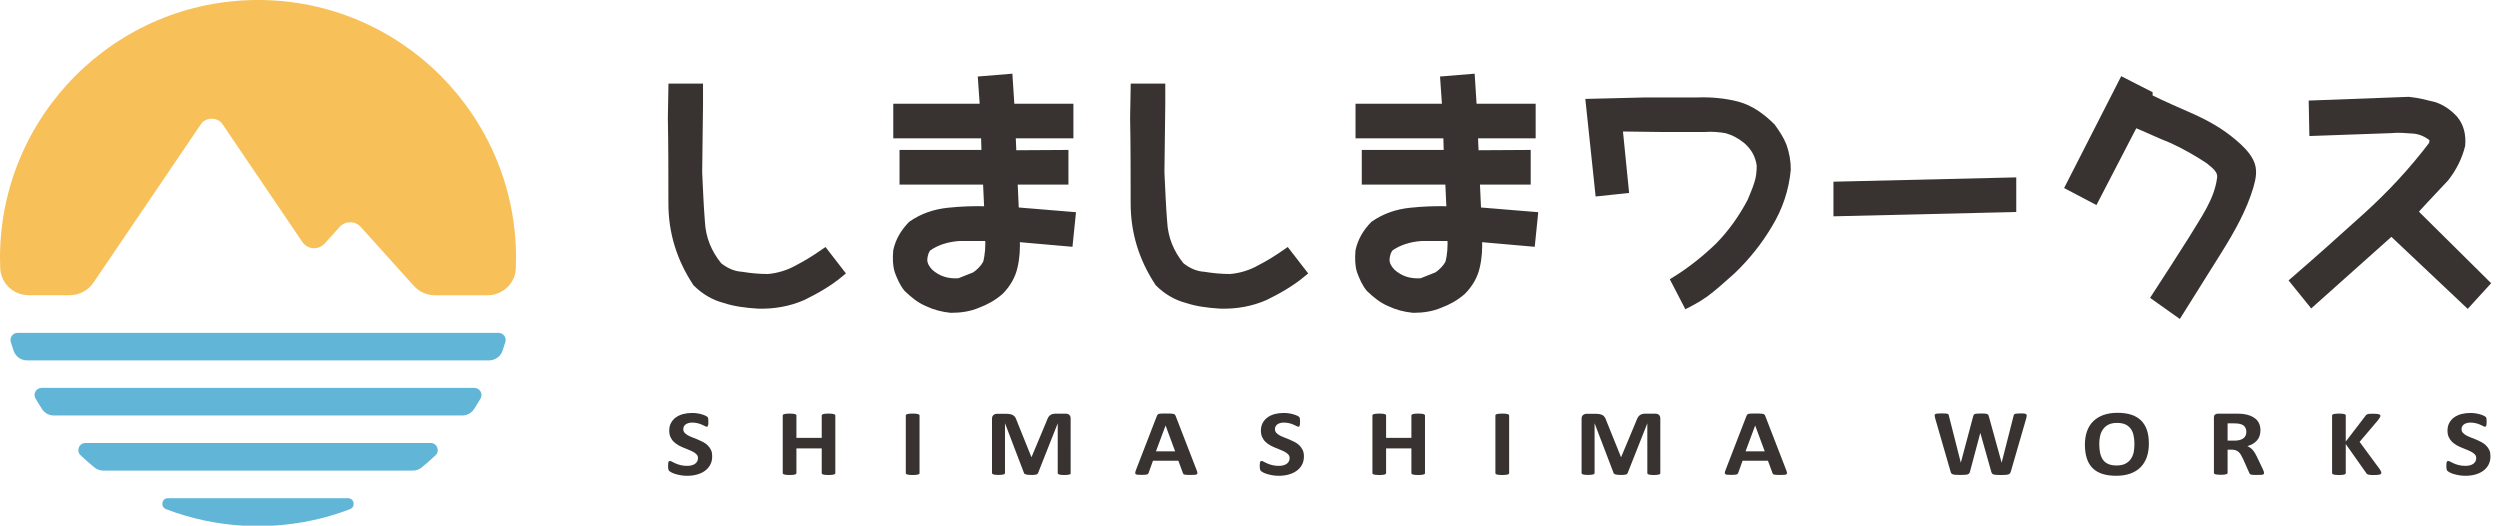 <?xml version="1.0" encoding="utf-8"?>
<!-- Generator: Adobe Illustrator 23.0.1, SVG Export Plug-In . SVG Version: 6.00 Build 0)  -->
<svg version="1.1" id="レイヤー_1" xmlns="http://www.w3.org/2000/svg" xmlns:xlink="http://www.w3.org/1999/xlink" x="0px"
	 y="0px" viewBox="0 0 327.09 68.78" style="enable-background:new 0 0 327.09 68.78;" xml:space="preserve">
<style type="text/css">
	.st0{display:none;}
	.st1{display:inline;fill:#383331;}
	.st2{fill:#383331;}
	.st3{fill:#61B6D8;}
	.st4{fill:#F8C058;}
	.st5{fill:#383331;stroke:#383331;stroke-miterlimit:10;}
</style>
<g class="st0">
	<path class="st1" d="M603.91,450.74h4.19c1.45,0,2.62-1.17,2.62-2.62v-1.9c0-1.45-1.17-2.62-2.62-2.62h-18.2
		c-1.45,0-2.62,1.17-2.62,2.62v10.85c0,1.45,1.17,2.62,2.62,2.62h7.8c0.72,0,1.3,0.58,1.3,1.3v0.01c0,0.72-0.58,1.3-1.3,1.3h-7.8
		c-1.45,0-2.62,1.17-2.62,2.62v1.9c0,1.45,1.17,2.62,2.62,2.62h18.2c1.45,0,2.62-1.17,2.62-2.62v-10.85c0-1.45-1.17-2.62-2.62-2.62
		h-4.19c-0.72,0-1.3-0.58-1.3-1.3v-0.01C602.61,451.32,603.19,450.74,603.91,450.74z"/>
</g>
<path class="st2" d="M188.78,58.97"/>
<g>
	<g>
		<g>
			<path class="st3" d="M33.76,67.52c0.63,0,1.26-0.02,1.88-0.05h-3.76C32.5,67.5,33.13,67.52,33.76,67.52z"/>
			<path class="st3" d="M7.04,54.36h53.43c0.62,0,1.2-0.3,1.54-0.82c0.3-0.45,0.58-0.92,0.86-1.39c0.36-0.62-0.09-1.4-0.8-1.4H5.45
				c-0.72,0-1.17,0.78-0.8,1.4c0.28,0.47,0.56,0.93,0.86,1.39C5.84,54.05,6.43,54.36,7.04,54.36z"/>
			<path class="st3" d="M3.54,47.15h60.45c0.8,0,1.51-0.51,1.76-1.26c0.13-0.38,0.25-0.76,0.37-1.14c0.18-0.6-0.27-1.2-0.89-1.2H2.3
				c-0.62,0-1.07,0.6-0.89,1.2c0.12,0.38,0.24,0.76,0.37,1.14C2.03,46.64,2.74,47.15,3.54,47.15z"/>
			<path class="st3" d="M13.51,61.57h40.5c0.43,0,0.85-0.14,1.18-0.42c0.61-0.51,1.21-1.03,1.79-1.58c0.61-0.58,0.21-1.61-0.63-1.61
				H11.18c-0.85,0-1.25,1.03-0.63,1.61c0.58,0.55,1.17,1.07,1.79,1.58C12.67,61.42,13.08,61.57,13.51,61.57z"/>
			<path class="st3" d="M21.73,66.62c3.17,1.21,6.58,1.96,10.13,2.16c0.02,0,0.04,0,0.05,0h3.7c0.02,0,0.04,0,0.05,0
				c3.55-0.2,6.96-0.95,10.13-2.16c0.78-0.3,0.57-1.44-0.26-1.44H21.98C21.15,65.17,20.95,66.32,21.73,66.62z"/>
		</g>
		<path class="st4" d="M33.76,0C15.12,0,0,15.12,0,33.76c0,0.45,0.01,0.9,0.03,1.35c0.08,1.97,1.74,3.51,3.71,3.51h5.4
			c1.23,0,2.38-0.61,3.08-1.63l14.08-20.76c0.61-0.91,2.18-0.94,2.8,0l10.46,15.43c0.68,1,2.11,1.1,2.92,0.2l1.96-2.17
			c0.74-0.82,2.02-0.82,2.76,0l6.94,7.71c0.7,0.78,1.71,1.23,2.76,1.23h6.88c1.97,0,3.63-1.54,3.71-3.51
			c0.02-0.45,0.03-0.9,0.03-1.35C67.52,15.12,52.41,0,33.76,0z"/>
	</g>
	<path class="st2" d="M124.79,49.72"/>
	<path class="st2" d="M33.85,54.72"/>
	<g>
		<path class="st2" d="M93.18,59.72c0,0.42-0.09,0.79-0.26,1.1c-0.17,0.32-0.41,0.58-0.7,0.79s-0.64,0.37-1.04,0.48
			s-0.82,0.16-1.27,0.16c-0.31,0-0.59-0.02-0.85-0.07c-0.26-0.05-0.49-0.1-0.69-0.16s-0.37-0.13-0.5-0.2s-0.23-0.13-0.29-0.18
			s-0.1-0.13-0.13-0.23s-0.04-0.25-0.04-0.43c0-0.13,0-0.23,0.01-0.32s0.02-0.16,0.04-0.21c0.02-0.05,0.05-0.09,0.08-0.11
			s0.07-0.03,0.12-0.03c0.06,0,0.15,0.03,0.27,0.1c0.12,0.07,0.27,0.14,0.45,0.22s0.4,0.16,0.65,0.22c0.25,0.07,0.55,0.1,0.88,0.1
			c0.22,0,0.41-0.02,0.59-0.07s0.32-0.11,0.44-0.2s0.21-0.19,0.28-0.32c0.06-0.13,0.1-0.27,0.1-0.42c0-0.18-0.05-0.34-0.16-0.46
			s-0.25-0.24-0.43-0.34s-0.38-0.19-0.6-0.28c-0.22-0.09-0.45-0.18-0.69-0.28s-0.47-0.21-0.69-0.33c-0.22-0.13-0.42-0.28-0.6-0.45
			c-0.18-0.17-0.32-0.38-0.43-0.62c-0.11-0.24-0.16-0.52-0.16-0.85c0-0.38,0.08-0.72,0.24-1.01s0.37-0.53,0.64-0.72
			c0.27-0.19,0.58-0.33,0.94-0.43c0.36-0.09,0.75-0.14,1.15-0.14c0.21,0,0.42,0.01,0.63,0.04s0.41,0.07,0.59,0.12
			c0.18,0.05,0.34,0.1,0.49,0.17s0.23,0.11,0.28,0.15s0.08,0.08,0.09,0.1c0.02,0.03,0.03,0.07,0.04,0.11s0.02,0.11,0.02,0.18
			c0,0.07,0.01,0.16,0.01,0.27c0,0.12,0,0.22-0.01,0.3s-0.02,0.15-0.03,0.2c-0.02,0.05-0.04,0.09-0.07,0.12s-0.07,0.04-0.12,0.04
			s-0.13-0.03-0.24-0.09c-0.11-0.06-0.24-0.12-0.4-0.19c-0.16-0.07-0.34-0.13-0.55-0.18c-0.21-0.05-0.44-0.08-0.69-0.08
			c-0.2,0-0.37,0.02-0.51,0.07c-0.15,0.04-0.27,0.1-0.37,0.18c-0.1,0.08-0.17,0.17-0.22,0.27c-0.05,0.11-0.07,0.22-0.07,0.34
			c0,0.18,0.05,0.33,0.16,0.46c0.11,0.13,0.25,0.24,0.43,0.34s0.38,0.2,0.61,0.28s0.46,0.18,0.7,0.28s0.47,0.21,0.7,0.33
			s0.43,0.27,0.61,0.45s0.32,0.38,0.43,0.62S93.18,59.4,93.18,59.72z"/>
		<path class="st2" d="M109.29,61.89c0,0.04-0.01,0.08-0.04,0.11c-0.03,0.03-0.08,0.06-0.15,0.08s-0.16,0.04-0.27,0.05
			c-0.11,0.01-0.26,0.02-0.43,0.02c-0.18,0-0.32-0.01-0.44-0.02c-0.12-0.01-0.21-0.03-0.27-0.05s-0.11-0.05-0.14-0.08
			c-0.03-0.03-0.04-0.07-0.04-0.11v-3.22h-3.31v3.22c0,0.04-0.01,0.08-0.04,0.11c-0.03,0.03-0.08,0.06-0.14,0.08
			s-0.16,0.04-0.27,0.05c-0.11,0.01-0.26,0.02-0.44,0.02c-0.17,0-0.32-0.01-0.43-0.02c-0.12-0.01-0.21-0.03-0.28-0.05
			s-0.12-0.05-0.15-0.08c-0.03-0.03-0.04-0.07-0.04-0.11v-7.52c0-0.04,0.01-0.08,0.04-0.11c0.03-0.03,0.08-0.06,0.15-0.08
			s0.16-0.04,0.28-0.05s0.26-0.02,0.43-0.02c0.18,0,0.32,0.01,0.44,0.02s0.21,0.03,0.27,0.05s0.12,0.05,0.14,0.08
			c0.03,0.03,0.04,0.07,0.04,0.11v2.92h3.31v-2.92c0-0.04,0.01-0.08,0.04-0.11c0.03-0.03,0.08-0.06,0.14-0.08s0.16-0.04,0.27-0.05
			s0.26-0.02,0.44-0.02c0.17,0,0.32,0.01,0.43,0.02s0.21,0.03,0.27,0.05s0.12,0.05,0.15,0.08c0.03,0.03,0.04,0.07,0.04,0.11V61.89z"
			/>
		<path class="st2" d="M120.31,61.89c0,0.04-0.01,0.08-0.04,0.11c-0.03,0.03-0.08,0.06-0.15,0.08s-0.16,0.04-0.27,0.05
			c-0.11,0.01-0.26,0.02-0.44,0.02c-0.17,0-0.32-0.01-0.43-0.02c-0.12-0.01-0.21-0.03-0.28-0.05s-0.12-0.05-0.15-0.08
			c-0.03-0.03-0.04-0.07-0.04-0.11v-7.52c0-0.04,0.01-0.08,0.04-0.11c0.03-0.03,0.08-0.06,0.15-0.08s0.16-0.04,0.28-0.05
			s0.26-0.02,0.43-0.02c0.18,0,0.32,0.01,0.44,0.02s0.21,0.03,0.27,0.05s0.12,0.05,0.15,0.08c0.03,0.03,0.04,0.07,0.04,0.11V61.89z"
			/>
		<path class="st2" d="M140.1,61.89c0,0.04-0.01,0.08-0.04,0.11c-0.02,0.03-0.07,0.06-0.14,0.08s-0.15,0.04-0.26,0.05
			c-0.11,0.01-0.25,0.02-0.42,0.02c-0.16,0-0.3-0.01-0.41-0.02c-0.11-0.01-0.2-0.03-0.26-0.05s-0.11-0.05-0.14-0.08
			c-0.03-0.03-0.04-0.07-0.04-0.11v-6.48h-0.01l-2.56,6.47c-0.02,0.05-0.05,0.1-0.09,0.13c-0.04,0.04-0.1,0.06-0.17,0.08
			s-0.16,0.03-0.27,0.04c-0.11,0.01-0.24,0.01-0.4,0.01s-0.29-0.01-0.4-0.02s-0.2-0.03-0.27-0.05s-0.13-0.05-0.17-0.08
			c-0.04-0.03-0.07-0.07-0.08-0.12l-2.47-6.47h-0.01v6.48c0,0.04-0.01,0.08-0.04,0.11c-0.02,0.03-0.07,0.06-0.14,0.08
			s-0.16,0.04-0.26,0.05c-0.11,0.01-0.25,0.02-0.41,0.02c-0.16,0-0.3-0.01-0.41-0.02c-0.11-0.01-0.2-0.03-0.26-0.05
			s-0.11-0.05-0.14-0.08c-0.02-0.03-0.04-0.07-0.04-0.11v-7.09c0-0.21,0.06-0.37,0.18-0.48s0.29-0.17,0.49-0.17h1.18
			c0.21,0,0.39,0.02,0.54,0.05c0.15,0.03,0.28,0.08,0.39,0.15c0.11,0.07,0.2,0.17,0.27,0.28c0.07,0.12,0.14,0.26,0.19,0.43
			l1.91,4.74h0.03l1.98-4.73c0.06-0.17,0.12-0.32,0.19-0.44s0.15-0.22,0.25-0.29c0.09-0.07,0.2-0.13,0.33-0.16
			c0.13-0.03,0.28-0.05,0.44-0.05h1.21c0.12,0,0.23,0.01,0.32,0.04s0.16,0.07,0.22,0.13s0.1,0.12,0.13,0.2s0.04,0.17,0.04,0.27
			V61.89z"/>
		<path class="st2" d="M156.56,61.5c0.05,0.15,0.09,0.26,0.1,0.35s0,0.15-0.05,0.19s-0.14,0.07-0.27,0.08s-0.3,0.02-0.53,0.02
			c-0.23,0-0.41,0-0.54-0.01c-0.13-0.01-0.23-0.02-0.3-0.04c-0.07-0.02-0.12-0.04-0.14-0.08c-0.03-0.03-0.05-0.08-0.07-0.13
			l-0.59-1.6h-3.32l-0.56,1.56c-0.02,0.06-0.04,0.11-0.07,0.14c-0.03,0.04-0.08,0.07-0.14,0.09s-0.16,0.04-0.28,0.05
			c-0.12,0.01-0.28,0.01-0.48,0.01c-0.21,0-0.37-0.01-0.49-0.02c-0.12-0.01-0.2-0.04-0.25-0.09c-0.05-0.05-0.06-0.11-0.05-0.2
			s0.05-0.2,0.1-0.34l2.73-7.06c0.03-0.07,0.06-0.13,0.1-0.17s0.09-0.08,0.17-0.1s0.19-0.04,0.33-0.04
			c0.14-0.01,0.33-0.01,0.56-0.01c0.27,0,0.48,0,0.64,0.01c0.16,0.01,0.28,0.02,0.37,0.04s0.15,0.06,0.19,0.1
			c0.04,0.04,0.07,0.11,0.1,0.18L156.56,61.5z M152.5,55.67L152.5,55.67l-1.26,3.38h2.51L152.5,55.67z"/>
		<path class="st2" d="M170.6,59.72c0,0.42-0.09,0.79-0.26,1.1c-0.17,0.32-0.41,0.58-0.71,0.79c-0.3,0.21-0.64,0.37-1.04,0.48
			s-0.82,0.16-1.27,0.16c-0.31,0-0.59-0.02-0.85-0.07c-0.26-0.05-0.49-0.1-0.69-0.16s-0.37-0.13-0.5-0.2s-0.23-0.13-0.29-0.18
			s-0.1-0.13-0.13-0.23s-0.04-0.25-0.04-0.43c0-0.13,0-0.23,0.01-0.32s0.02-0.16,0.04-0.21c0.02-0.05,0.05-0.09,0.08-0.11
			s0.07-0.03,0.12-0.03c0.06,0,0.15,0.03,0.27,0.1c0.12,0.07,0.27,0.14,0.45,0.22s0.4,0.16,0.65,0.22c0.25,0.07,0.55,0.1,0.88,0.1
			c0.22,0,0.41-0.02,0.59-0.07s0.32-0.11,0.44-0.2s0.21-0.19,0.28-0.32c0.06-0.13,0.1-0.27,0.1-0.42c0-0.18-0.05-0.34-0.16-0.46
			s-0.25-0.24-0.43-0.34s-0.38-0.19-0.6-0.28c-0.22-0.09-0.45-0.18-0.69-0.28s-0.47-0.21-0.69-0.33c-0.22-0.13-0.42-0.28-0.6-0.45
			c-0.18-0.17-0.32-0.38-0.43-0.62c-0.11-0.24-0.16-0.52-0.16-0.85c0-0.38,0.08-0.72,0.24-1.01s0.37-0.53,0.64-0.72
			c0.27-0.19,0.58-0.33,0.94-0.43c0.36-0.09,0.75-0.14,1.15-0.14c0.21,0,0.42,0.01,0.63,0.04s0.41,0.07,0.59,0.12
			c0.18,0.05,0.34,0.1,0.49,0.17c0.14,0.06,0.23,0.11,0.28,0.15c0.05,0.04,0.08,0.08,0.09,0.1c0.02,0.03,0.03,0.07,0.04,0.11
			s0.02,0.11,0.02,0.18c0,0.07,0.01,0.16,0.01,0.27c0,0.12,0,0.22-0.01,0.3s-0.02,0.15-0.03,0.2c-0.02,0.05-0.04,0.09-0.07,0.12
			s-0.07,0.04-0.12,0.04c-0.05,0-0.13-0.03-0.24-0.09c-0.11-0.06-0.24-0.12-0.4-0.19c-0.16-0.07-0.34-0.13-0.55-0.18
			c-0.21-0.05-0.44-0.08-0.69-0.08c-0.2,0-0.37,0.02-0.51,0.07c-0.15,0.04-0.27,0.1-0.37,0.18c-0.1,0.08-0.17,0.17-0.22,0.27
			c-0.05,0.11-0.07,0.22-0.07,0.34c0,0.18,0.05,0.33,0.16,0.46c0.11,0.13,0.25,0.24,0.43,0.34s0.38,0.2,0.61,0.28
			s0.46,0.18,0.7,0.28s0.47,0.21,0.7,0.33s0.43,0.27,0.61,0.45s0.32,0.38,0.43,0.62S170.6,59.4,170.6,59.72z"/>
		<path class="st2" d="M186.44,61.89c0,0.04-0.01,0.08-0.04,0.11c-0.03,0.03-0.08,0.06-0.15,0.08s-0.16,0.04-0.27,0.05
			c-0.11,0.01-0.26,0.02-0.43,0.02c-0.18,0-0.32-0.01-0.44-0.02c-0.12-0.01-0.21-0.03-0.27-0.05c-0.07-0.02-0.11-0.05-0.14-0.08
			c-0.03-0.03-0.04-0.07-0.04-0.11v-3.22h-3.31v3.22c0,0.04-0.01,0.08-0.04,0.11c-0.03,0.03-0.08,0.06-0.14,0.08
			s-0.16,0.04-0.27,0.05c-0.11,0.01-0.26,0.02-0.44,0.02c-0.17,0-0.32-0.01-0.43-0.02c-0.12-0.01-0.21-0.03-0.28-0.05
			s-0.12-0.05-0.15-0.08c-0.03-0.03-0.04-0.07-0.04-0.11v-7.52c0-0.04,0.01-0.08,0.04-0.11c0.03-0.03,0.08-0.06,0.15-0.08
			s0.16-0.04,0.28-0.05c0.12-0.01,0.26-0.02,0.43-0.02c0.18,0,0.32,0.01,0.44,0.02s0.21,0.03,0.27,0.05s0.12,0.05,0.14,0.08
			c0.03,0.03,0.04,0.07,0.04,0.11v2.92h3.31v-2.92c0-0.04,0.01-0.08,0.04-0.11c0.03-0.03,0.08-0.06,0.14-0.08
			c0.07-0.02,0.16-0.04,0.27-0.05c0.12-0.01,0.26-0.02,0.44-0.02c0.17,0,0.32,0.01,0.43,0.02s0.21,0.03,0.27,0.05
			s0.12,0.05,0.15,0.08c0.03,0.03,0.04,0.07,0.04,0.11V61.89z"/>
		<path class="st2" d="M197.45,61.89c0,0.04-0.01,0.08-0.04,0.11c-0.03,0.03-0.08,0.06-0.15,0.08s-0.16,0.04-0.27,0.05
			c-0.11,0.01-0.26,0.02-0.44,0.02c-0.17,0-0.32-0.01-0.43-0.02c-0.12-0.01-0.21-0.03-0.28-0.05s-0.12-0.05-0.15-0.08
			c-0.03-0.03-0.04-0.07-0.04-0.11v-7.52c0-0.04,0.01-0.08,0.04-0.11c0.03-0.03,0.08-0.06,0.15-0.08c0.07-0.02,0.16-0.04,0.28-0.05
			s0.26-0.02,0.43-0.02c0.18,0,0.32,0.01,0.44,0.02s0.21,0.03,0.27,0.05s0.12,0.05,0.15,0.08c0.03,0.03,0.04,0.07,0.04,0.11V61.89z"
			/>
		<path class="st2" d="M217.24,61.89c0,0.04-0.01,0.08-0.04,0.11c-0.02,0.03-0.07,0.06-0.14,0.08c-0.07,0.02-0.15,0.04-0.26,0.05
			c-0.11,0.01-0.25,0.02-0.42,0.02c-0.16,0-0.3-0.01-0.41-0.02c-0.11-0.01-0.2-0.03-0.26-0.05s-0.11-0.05-0.14-0.08
			c-0.03-0.03-0.04-0.07-0.04-0.11v-6.48h-0.01l-2.56,6.47c-0.02,0.05-0.05,0.1-0.09,0.13c-0.04,0.04-0.1,0.06-0.17,0.08
			c-0.07,0.02-0.16,0.03-0.27,0.04c-0.11,0.01-0.24,0.01-0.4,0.01s-0.29-0.01-0.4-0.02s-0.2-0.03-0.27-0.05
			c-0.07-0.02-0.13-0.05-0.17-0.08c-0.04-0.03-0.07-0.07-0.08-0.12l-2.47-6.47h-0.01v6.48c0,0.04-0.01,0.08-0.04,0.11
			c-0.03,0.03-0.07,0.06-0.14,0.08s-0.16,0.04-0.26,0.05c-0.11,0.01-0.24,0.02-0.41,0.02c-0.16,0-0.3-0.01-0.41-0.02
			c-0.11-0.01-0.2-0.03-0.26-0.05c-0.07-0.02-0.11-0.05-0.14-0.08c-0.03-0.03-0.04-0.07-0.04-0.11v-7.09c0-0.21,0.06-0.37,0.18-0.48
			s0.29-0.17,0.49-0.17h1.18c0.21,0,0.39,0.02,0.54,0.05c0.15,0.03,0.28,0.08,0.39,0.15c0.11,0.07,0.2,0.17,0.27,0.28
			c0.07,0.12,0.14,0.26,0.19,0.43l1.91,4.74h0.03l1.98-4.73c0.06-0.17,0.12-0.32,0.2-0.44c0.07-0.12,0.15-0.22,0.25-0.29
			c0.09-0.07,0.2-0.13,0.33-0.16c0.13-0.03,0.28-0.05,0.44-0.05h1.21c0.12,0,0.23,0.01,0.32,0.04c0.09,0.03,0.16,0.07,0.22,0.13
			c0.06,0.06,0.1,0.12,0.13,0.2c0.03,0.08,0.04,0.17,0.04,0.27V61.89z"/>
		<path class="st2" d="M233.7,61.5c0.05,0.15,0.09,0.26,0.1,0.35s0,0.15-0.05,0.19s-0.14,0.07-0.27,0.08s-0.3,0.02-0.53,0.02
			c-0.23,0-0.41,0-0.54-0.01c-0.13-0.01-0.23-0.02-0.3-0.04c-0.07-0.02-0.12-0.04-0.14-0.08c-0.03-0.03-0.05-0.08-0.07-0.13
			l-0.59-1.6h-3.32l-0.56,1.56c-0.02,0.06-0.04,0.11-0.07,0.14c-0.03,0.04-0.08,0.07-0.14,0.09c-0.07,0.02-0.16,0.04-0.28,0.05
			c-0.12,0.01-0.28,0.01-0.48,0.01c-0.21,0-0.37-0.01-0.49-0.02c-0.12-0.01-0.2-0.04-0.25-0.09c-0.05-0.05-0.06-0.11-0.05-0.2
			s0.05-0.2,0.1-0.34l2.73-7.06c0.03-0.07,0.06-0.13,0.1-0.17s0.09-0.08,0.17-0.1c0.08-0.02,0.19-0.04,0.33-0.04
			c0.14-0.01,0.33-0.01,0.56-0.01c0.27,0,0.48,0,0.64,0.01c0.16,0.01,0.28,0.02,0.37,0.04c0.09,0.02,0.15,0.06,0.19,0.1
			c0.04,0.04,0.07,0.11,0.1,0.18L233.7,61.5z M229.64,55.67L229.64,55.67l-1.26,3.38h2.51L229.64,55.67z"/>
		<path class="st2" d="M263.09,61.69c-0.03,0.1-0.07,0.18-0.11,0.24c-0.05,0.06-0.12,0.11-0.22,0.14c-0.1,0.03-0.22,0.05-0.37,0.06
			s-0.34,0.02-0.57,0.02c-0.26,0-0.47-0.01-0.63-0.02c-0.16-0.01-0.28-0.03-0.37-0.06c-0.09-0.03-0.16-0.08-0.2-0.14
			c-0.04-0.06-0.07-0.14-0.1-0.24l-1.42-5.04h-0.01l-1.34,5.04c-0.02,0.09-0.05,0.17-0.1,0.23s-0.11,0.11-0.19,0.14
			c-0.09,0.03-0.21,0.05-0.36,0.06c-0.15,0.01-0.35,0.02-0.6,0.02c-0.26,0-0.48-0.01-0.63-0.02c-0.16-0.01-0.28-0.03-0.37-0.06
			c-0.09-0.03-0.16-0.08-0.2-0.14c-0.04-0.06-0.08-0.14-0.1-0.24l-2.01-6.95c-0.04-0.15-0.06-0.26-0.07-0.35s0.02-0.15,0.08-0.19
			c0.06-0.04,0.15-0.07,0.28-0.08c0.13-0.01,0.31-0.02,0.54-0.02c0.21,0,0.38,0,0.51,0.01c0.12,0.01,0.22,0.02,0.28,0.04
			s0.11,0.05,0.13,0.1s0.04,0.1,0.05,0.18l1.55,6.1h0.01l1.61-6.05c0.02-0.08,0.04-0.14,0.07-0.19c0.03-0.05,0.08-0.09,0.15-0.11
			c0.07-0.03,0.17-0.04,0.29-0.05c0.12-0.01,0.29-0.02,0.49-0.02c0.22,0,0.39,0,0.52,0.01c0.13,0.01,0.23,0.03,0.3,0.05
			c0.07,0.03,0.12,0.06,0.15,0.11c0.03,0.05,0.06,0.11,0.08,0.2l1.67,6.05h0.01l1.55-6.08c0.01-0.07,0.03-0.12,0.05-0.17
			s0.07-0.08,0.13-0.11c0.06-0.03,0.16-0.04,0.27-0.05c0.12-0.01,0.29-0.02,0.5-0.02c0.2,0,0.36,0,0.47,0.02
			c0.11,0.01,0.19,0.04,0.24,0.08s0.07,0.11,0.07,0.2c-0.01,0.09-0.03,0.21-0.07,0.36L263.09,61.69z"/>
		<path class="st2" d="M281.15,58.03c0,0.66-0.09,1.25-0.27,1.77c-0.18,0.52-0.45,0.96-0.81,1.33c-0.36,0.36-0.81,0.64-1.34,0.83
			c-0.53,0.19-1.15,0.29-1.84,0.29c-0.69,0-1.29-0.08-1.8-0.24c-0.51-0.16-0.94-0.41-1.28-0.74s-0.6-0.75-0.77-1.27
			c-0.17-0.51-0.26-1.12-0.26-1.82c0-0.64,0.09-1.22,0.27-1.74s0.45-0.95,0.81-1.31c0.36-0.36,0.81-0.64,1.34-0.83
			c0.53-0.19,1.15-0.29,1.85-0.29c0.67,0,1.26,0.08,1.77,0.24c0.51,0.16,0.94,0.41,1.29,0.74c0.34,0.33,0.6,0.75,0.78,1.26
			C281.06,56.75,281.15,57.35,281.15,58.03z M279.26,58.12c0-0.42-0.04-0.8-0.11-1.14s-0.2-0.64-0.37-0.88
			c-0.18-0.24-0.41-0.43-0.7-0.57c-0.29-0.13-0.66-0.2-1.09-0.2c-0.44,0-0.81,0.07-1.11,0.22c-0.3,0.15-0.54,0.35-0.72,0.6
			s-0.31,0.54-0.39,0.88c-0.08,0.33-0.11,0.69-0.11,1.06c0,0.44,0.04,0.83,0.11,1.17s0.2,0.64,0.37,0.89s0.41,0.43,0.7,0.56
			c0.29,0.13,0.66,0.19,1.1,0.19s0.81-0.07,1.11-0.22s0.54-0.35,0.72-0.6c0.18-0.25,0.31-0.55,0.39-0.89
			C279.22,58.86,279.26,58.5,279.26,58.12z"/>
		<path class="st2" d="M296.22,61.9c0,0.04-0.01,0.08-0.03,0.11c-0.02,0.03-0.06,0.06-0.13,0.08s-0.17,0.04-0.3,0.04
			c-0.13,0.01-0.31,0.01-0.54,0.01c-0.19,0-0.34,0-0.46-0.01c-0.11-0.01-0.2-0.02-0.27-0.05c-0.07-0.02-0.11-0.05-0.14-0.09
			c-0.03-0.04-0.05-0.08-0.07-0.13l-0.79-1.78c-0.1-0.2-0.19-0.38-0.28-0.54c-0.09-0.16-0.19-0.29-0.3-0.39
			c-0.11-0.1-0.24-0.18-0.39-0.24c-0.15-0.05-0.31-0.08-0.51-0.08h-0.56v3.03c0,0.04-0.01,0.08-0.04,0.11
			c-0.03,0.03-0.08,0.06-0.15,0.08s-0.16,0.04-0.27,0.05c-0.11,0.01-0.26,0.02-0.44,0.02c-0.17,0-0.32-0.01-0.43-0.02
			c-0.12-0.01-0.21-0.03-0.28-0.05s-0.12-0.05-0.14-0.08c-0.03-0.03-0.04-0.07-0.04-0.11v-7.23c0-0.18,0.05-0.31,0.15-0.39
			c0.1-0.08,0.23-0.12,0.38-0.12h2.29c0.23,0,0.42,0,0.57,0.01c0.15,0.01,0.29,0.02,0.41,0.03c0.36,0.04,0.68,0.12,0.96,0.23
			c0.28,0.11,0.53,0.26,0.72,0.43c0.2,0.18,0.35,0.39,0.45,0.63c0.1,0.24,0.16,0.52,0.16,0.84c0,0.27-0.04,0.51-0.11,0.73
			c-0.07,0.22-0.19,0.42-0.33,0.59c-0.15,0.17-0.33,0.32-0.54,0.45c-0.21,0.13-0.46,0.23-0.73,0.31c0.13,0.06,0.26,0.13,0.37,0.21
			c0.12,0.08,0.23,0.18,0.33,0.3c0.1,0.12,0.2,0.25,0.29,0.4c0.09,0.15,0.18,0.32,0.27,0.51l0.75,1.57
			c0.07,0.16,0.11,0.27,0.14,0.34C296.21,61.8,296.22,61.86,296.22,61.9z M293.9,56.5c0-0.26-0.07-0.48-0.2-0.66
			s-0.35-0.31-0.65-0.38c-0.09-0.02-0.2-0.04-0.31-0.05c-0.12-0.01-0.28-0.02-0.48-0.02h-0.81v2.26h0.92c0.25,0,0.48-0.03,0.67-0.08
			s0.35-0.13,0.48-0.23s0.22-0.22,0.29-0.36S293.9,56.67,293.9,56.5z"/>
		<path class="st2" d="M311.56,61.87c0,0.05-0.01,0.09-0.04,0.12c-0.03,0.04-0.07,0.06-0.14,0.09c-0.07,0.02-0.17,0.04-0.29,0.05
			c-0.12,0.01-0.28,0.02-0.46,0.02c-0.3,0-0.51-0.01-0.64-0.03c-0.13-0.02-0.22-0.05-0.28-0.09c-0.06-0.04-0.1-0.09-0.13-0.15
			l-2.67-3.78v3.78c0,0.04-0.01,0.08-0.04,0.12c-0.03,0.03-0.08,0.06-0.14,0.08s-0.16,0.04-0.27,0.05
			c-0.11,0.01-0.26,0.02-0.44,0.02c-0.17,0-0.32-0.01-0.43-0.02c-0.12-0.01-0.21-0.03-0.28-0.05s-0.12-0.05-0.15-0.08
			c-0.03-0.03-0.04-0.07-0.04-0.12v-7.5c0-0.04,0.01-0.08,0.04-0.12c0.03-0.03,0.08-0.06,0.15-0.08s0.16-0.04,0.28-0.05
			c0.12-0.01,0.26-0.02,0.43-0.02c0.18,0,0.32,0.01,0.44,0.02s0.21,0.03,0.27,0.05s0.12,0.05,0.14,0.08
			c0.03,0.03,0.04,0.07,0.04,0.12v3.39l2.59-3.38c0.03-0.05,0.07-0.1,0.12-0.13c0.05-0.04,0.1-0.06,0.18-0.08s0.17-0.04,0.28-0.04
			c0.11-0.01,0.26-0.01,0.44-0.01c0.18,0,0.33,0.01,0.45,0.02s0.21,0.03,0.28,0.05c0.07,0.02,0.12,0.05,0.15,0.08
			c0.03,0.03,0.04,0.07,0.04,0.11c0,0.07-0.02,0.14-0.06,0.21c-0.04,0.07-0.12,0.19-0.23,0.35l-2.43,2.86l2.65,3.6
			c0.1,0.17,0.16,0.28,0.18,0.33C311.55,61.79,311.56,61.83,311.56,61.87z"/>
		<path class="st2" d="M325.84,59.72c0,0.42-0.09,0.79-0.26,1.1c-0.17,0.32-0.41,0.58-0.7,0.79s-0.64,0.37-1.04,0.48
			s-0.82,0.16-1.27,0.16c-0.31,0-0.59-0.02-0.85-0.07c-0.26-0.05-0.49-0.1-0.69-0.16s-0.37-0.13-0.5-0.2
			c-0.13-0.07-0.23-0.13-0.29-0.18s-0.1-0.13-0.13-0.23c-0.03-0.1-0.04-0.25-0.04-0.43c0-0.13,0-0.23,0.01-0.32s0.02-0.16,0.04-0.21
			c0.02-0.05,0.05-0.09,0.08-0.11c0.04-0.02,0.07-0.03,0.12-0.03c0.06,0,0.15,0.03,0.27,0.1c0.12,0.07,0.26,0.14,0.45,0.22
			s0.4,0.16,0.65,0.22c0.25,0.07,0.55,0.1,0.88,0.1c0.22,0,0.42-0.02,0.59-0.07s0.32-0.11,0.44-0.2c0.12-0.09,0.21-0.19,0.28-0.32
			c0.06-0.13,0.1-0.27,0.1-0.42c0-0.18-0.05-0.34-0.16-0.46s-0.25-0.24-0.43-0.34c-0.18-0.1-0.38-0.19-0.6-0.28
			c-0.22-0.09-0.45-0.18-0.69-0.28s-0.47-0.21-0.69-0.33c-0.22-0.13-0.42-0.28-0.6-0.45c-0.17-0.17-0.32-0.38-0.43-0.62
			c-0.11-0.24-0.16-0.52-0.16-0.85c0-0.38,0.08-0.72,0.24-1.01c0.16-0.29,0.37-0.53,0.64-0.72c0.27-0.19,0.58-0.33,0.94-0.43
			c0.36-0.09,0.75-0.14,1.15-0.14c0.21,0,0.42,0.01,0.63,0.04s0.41,0.07,0.59,0.12c0.18,0.05,0.34,0.1,0.49,0.17
			s0.23,0.11,0.28,0.15s0.08,0.08,0.09,0.1c0.02,0.03,0.03,0.07,0.04,0.11c0.01,0.05,0.02,0.11,0.02,0.18
			c0,0.07,0.01,0.16,0.01,0.27c0,0.12,0,0.22-0.01,0.3c-0.01,0.08-0.02,0.15-0.03,0.2c-0.02,0.05-0.04,0.09-0.07,0.12
			c-0.03,0.02-0.07,0.04-0.12,0.04s-0.13-0.03-0.24-0.09c-0.11-0.06-0.24-0.12-0.4-0.19c-0.16-0.07-0.34-0.13-0.55-0.18
			c-0.21-0.05-0.44-0.08-0.69-0.08c-0.2,0-0.37,0.02-0.51,0.07c-0.15,0.04-0.27,0.1-0.37,0.18c-0.1,0.08-0.17,0.17-0.22,0.27
			c-0.05,0.11-0.07,0.22-0.07,0.34c0,0.18,0.05,0.33,0.16,0.46c0.11,0.13,0.25,0.24,0.43,0.34c0.18,0.1,0.38,0.2,0.61,0.28
			s0.46,0.18,0.7,0.28s0.47,0.21,0.7,0.33s0.43,0.27,0.61,0.45s0.32,0.38,0.43,0.62S325.84,59.4,325.84,59.72z"/>
	</g>
	<g>
		<path class="st5" d="M94.83,39.16c-1.37-0.36-2.63-1.08-3.71-2.16c-2.09-3.17-3.17-6.59-3.17-10.4c0-3.78,0-7.49-0.07-11.16
			l0.07-4h3.53v2.3l-0.11,8.82c0.11,2.16,0.18,4.32,0.36,6.48c0.11,2.16,0.9,4.07,2.27,5.76c0.9,0.72,1.91,1.19,3.06,1.26
			c1.08,0.18,2.27,0.29,3.42,0.29c1.37-0.11,2.74-0.54,3.89-1.19c1.19-0.61,2.34-1.33,3.53-2.16l2.09,2.7
			c-1.55,1.3-3.28,2.27-4.97,3.1c-1.8,0.79-3.82,1.15-5.87,1.08C97.6,39.78,96.16,39.6,94.83,39.16z"/>
		<path class="st5" d="M121.36,39.6c-1.01-0.43-1.8-1.08-2.63-1.87c-0.54-0.65-0.9-1.48-1.19-2.27c-0.25-0.83-0.25-1.62-0.18-2.63
			c0.29-1.33,0.94-2.41,1.91-3.42c1.44-1.01,3.06-1.55,4.79-1.73c1.73-0.18,3.42-0.25,5.22-0.18l-0.18-3.85h-10.91v-3.53h10.73
			l-0.07-2.52h-11.48v-3.53h11.34l-0.25-3.6l3.53-0.29l0.25,3.89h7.7v3.53h-7.56l0.11,2.56l6.8-0.04v3.53h-6.66l0.18,3.96l7.42,0.61
			l-0.36,3.53l-6.95-0.61c0.07,1.33,0,2.59-0.29,3.78c-0.25,1.15-0.9,2.27-1.8,3.17c-0.9,0.79-1.91,1.33-2.88,1.69
			c-1.08,0.47-2.27,0.65-3.53,0.65C123.34,40.32,122.33,40.06,121.36,39.6z M129.1,34.45c0.29-1.08,0.36-2.23,0.29-3.42h-3.89
			c-1.55,0.11-2.99,0.54-4.14,1.37c-0.36,0.43-0.54,1.08-0.54,1.69c0.07,0.65,0.36,1.08,0.79,1.55c1.08,0.97,2.34,1.37,3.89,1.26
			l2.09-0.83C128.2,35.64,128.74,35.1,129.1,34.45z"/>
		<path class="st5" d="M155.31,39.16c-1.37-0.36-2.63-1.08-3.71-2.16c-2.09-3.17-3.17-6.59-3.17-10.4c0-3.78,0-7.49-0.07-11.16
			l0.07-4h3.53v2.3l-0.11,8.82c0.11,2.16,0.18,4.32,0.36,6.48c0.11,2.16,0.9,4.07,2.27,5.76c0.9,0.72,1.91,1.19,3.06,1.26
			c1.08,0.18,2.27,0.29,3.42,0.29c1.37-0.11,2.74-0.54,3.89-1.19c1.19-0.61,2.34-1.33,3.53-2.16l2.09,2.7
			c-1.55,1.3-3.28,2.27-4.97,3.1c-1.8,0.79-3.82,1.15-5.87,1.08C158.08,39.78,156.64,39.6,155.31,39.16z"/>
		<path class="st5" d="M181.84,39.6c-1.01-0.43-1.8-1.08-2.63-1.87c-0.54-0.65-0.9-1.48-1.19-2.27c-0.25-0.83-0.25-1.62-0.18-2.63
			c0.29-1.33,0.94-2.41,1.91-3.42c1.44-1.01,3.06-1.55,4.79-1.73c1.73-0.18,3.42-0.25,5.22-0.18l-0.18-3.85h-10.91v-3.53h10.73
			l-0.07-2.52h-11.48v-3.53h11.34l-0.25-3.6l3.53-0.29l0.25,3.89h7.7v3.53h-7.56l0.11,2.56l6.8-0.04v3.53h-6.66l0.18,3.96l7.42,0.61
			l-0.36,3.53l-6.95-0.61c0.07,1.33,0,2.59-0.29,3.78c-0.25,1.15-0.9,2.27-1.8,3.17c-0.9,0.79-1.91,1.33-2.88,1.69
			c-1.08,0.47-2.27,0.65-3.53,0.65C183.82,40.32,182.81,40.06,181.84,39.6z M189.58,34.45c0.29-1.08,0.36-2.23,0.29-3.42h-3.89
			c-1.55,0.11-2.99,0.54-4.14,1.37c-0.36,0.43-0.54,1.08-0.54,1.69c0.07,0.65,0.36,1.08,0.79,1.55c1.08,0.97,2.34,1.37,3.89,1.26
			l2.09-0.83C188.68,35.64,189.22,35.1,189.58,34.45z"/>
		<path class="st5" d="M219.13,36.72c2.05-1.26,3.99-2.81,5.75-4.5c1.69-1.73,3.1-3.71,4.23-5.87c0.28-0.72,0.63-1.44,0.88-2.27
			c0.28-0.79,0.35-1.62,0.35-2.45c-0.18-1.33-0.78-2.41-1.83-3.31c-0.81-0.65-1.59-1.08-2.58-1.37c-0.95-0.18-1.94-0.25-2.93-0.18
			h-5.64l-5.57-0.07l0.81,8.1l-3.39,0.36l-1.24-11.73l7.34-0.18h6.74c1.83-0.07,3.63,0.11,5.29,0.54c1.69,0.47,3.1,1.48,4.45,2.81
			c0.6,0.83,1.13,1.62,1.48,2.52c0.35,1.01,0.53,1.98,0.53,3.06c-0.25,2.63-1.06,4.97-2.36,7.13c-1.34,2.27-2.93,4.25-4.8,6.05
			c-0.95,0.83-1.83,1.66-2.82,2.45c-0.99,0.83-2.05,1.44-3.1,1.98L219.13,36.72z"/>
		<path class="st5" d="M240.38,24.26l22.92-0.54v3.53l-22.92,0.54V24.26z"/>
		<path class="st5" d="M281.99,38.84c1.62-2.48,3.21-4.97,4.83-7.52c1.55-2.59,3.35-5,3.74-7.92c0.21-1.15-0.78-1.8-1.59-2.48
			c-1.59-1.04-3.14-1.91-4.76-2.66c-1.66-0.65-3.28-1.44-4.94-2.12l-5.19,10.01l-3.35-1.76l7.02-13.75l3.39,1.73v0.43
			c1.8,0.9,3.74,1.73,5.68,2.59c1.98,0.9,3.7,1.87,5.4,3.31c0.85,0.72,1.66,1.51,2.12,2.41c0.56,1.08,0.32,2.16,0,3.28
			c-0.88,2.95-2.43,5.69-4.16,8.46c-1.73,2.74-3.46,5.54-5.12,8.17L281.99,38.84z"/>
		<path class="st5" d="M300.12,36.75c3.17-2.74,6.35-5.58,9.53-8.46c3.14-2.84,6.03-5.94,8.64-9.39l0.11-0.76
			c-0.74-0.65-1.59-1.04-2.5-1.15c-1.06-0.07-2.05-0.18-3.1-0.07l-10.16,0.36l-0.07-3.64l12.59-0.47c1.09,0.11,2.22,0.4,3.25,0.65
			c1.02,0.32,1.87,0.9,2.68,1.76c0.78,0.94,1.06,2.09,0.95,3.42c-0.39,1.58-1.13,3.02-2.12,4.28c-1.13,1.22-2.36,2.48-4.13,4.43
			l9.45,9.36l-2.4,2.63l-9.95-9.39l-10.44,9.32L300.12,36.75z"/>
	</g>
</g>
</svg>
